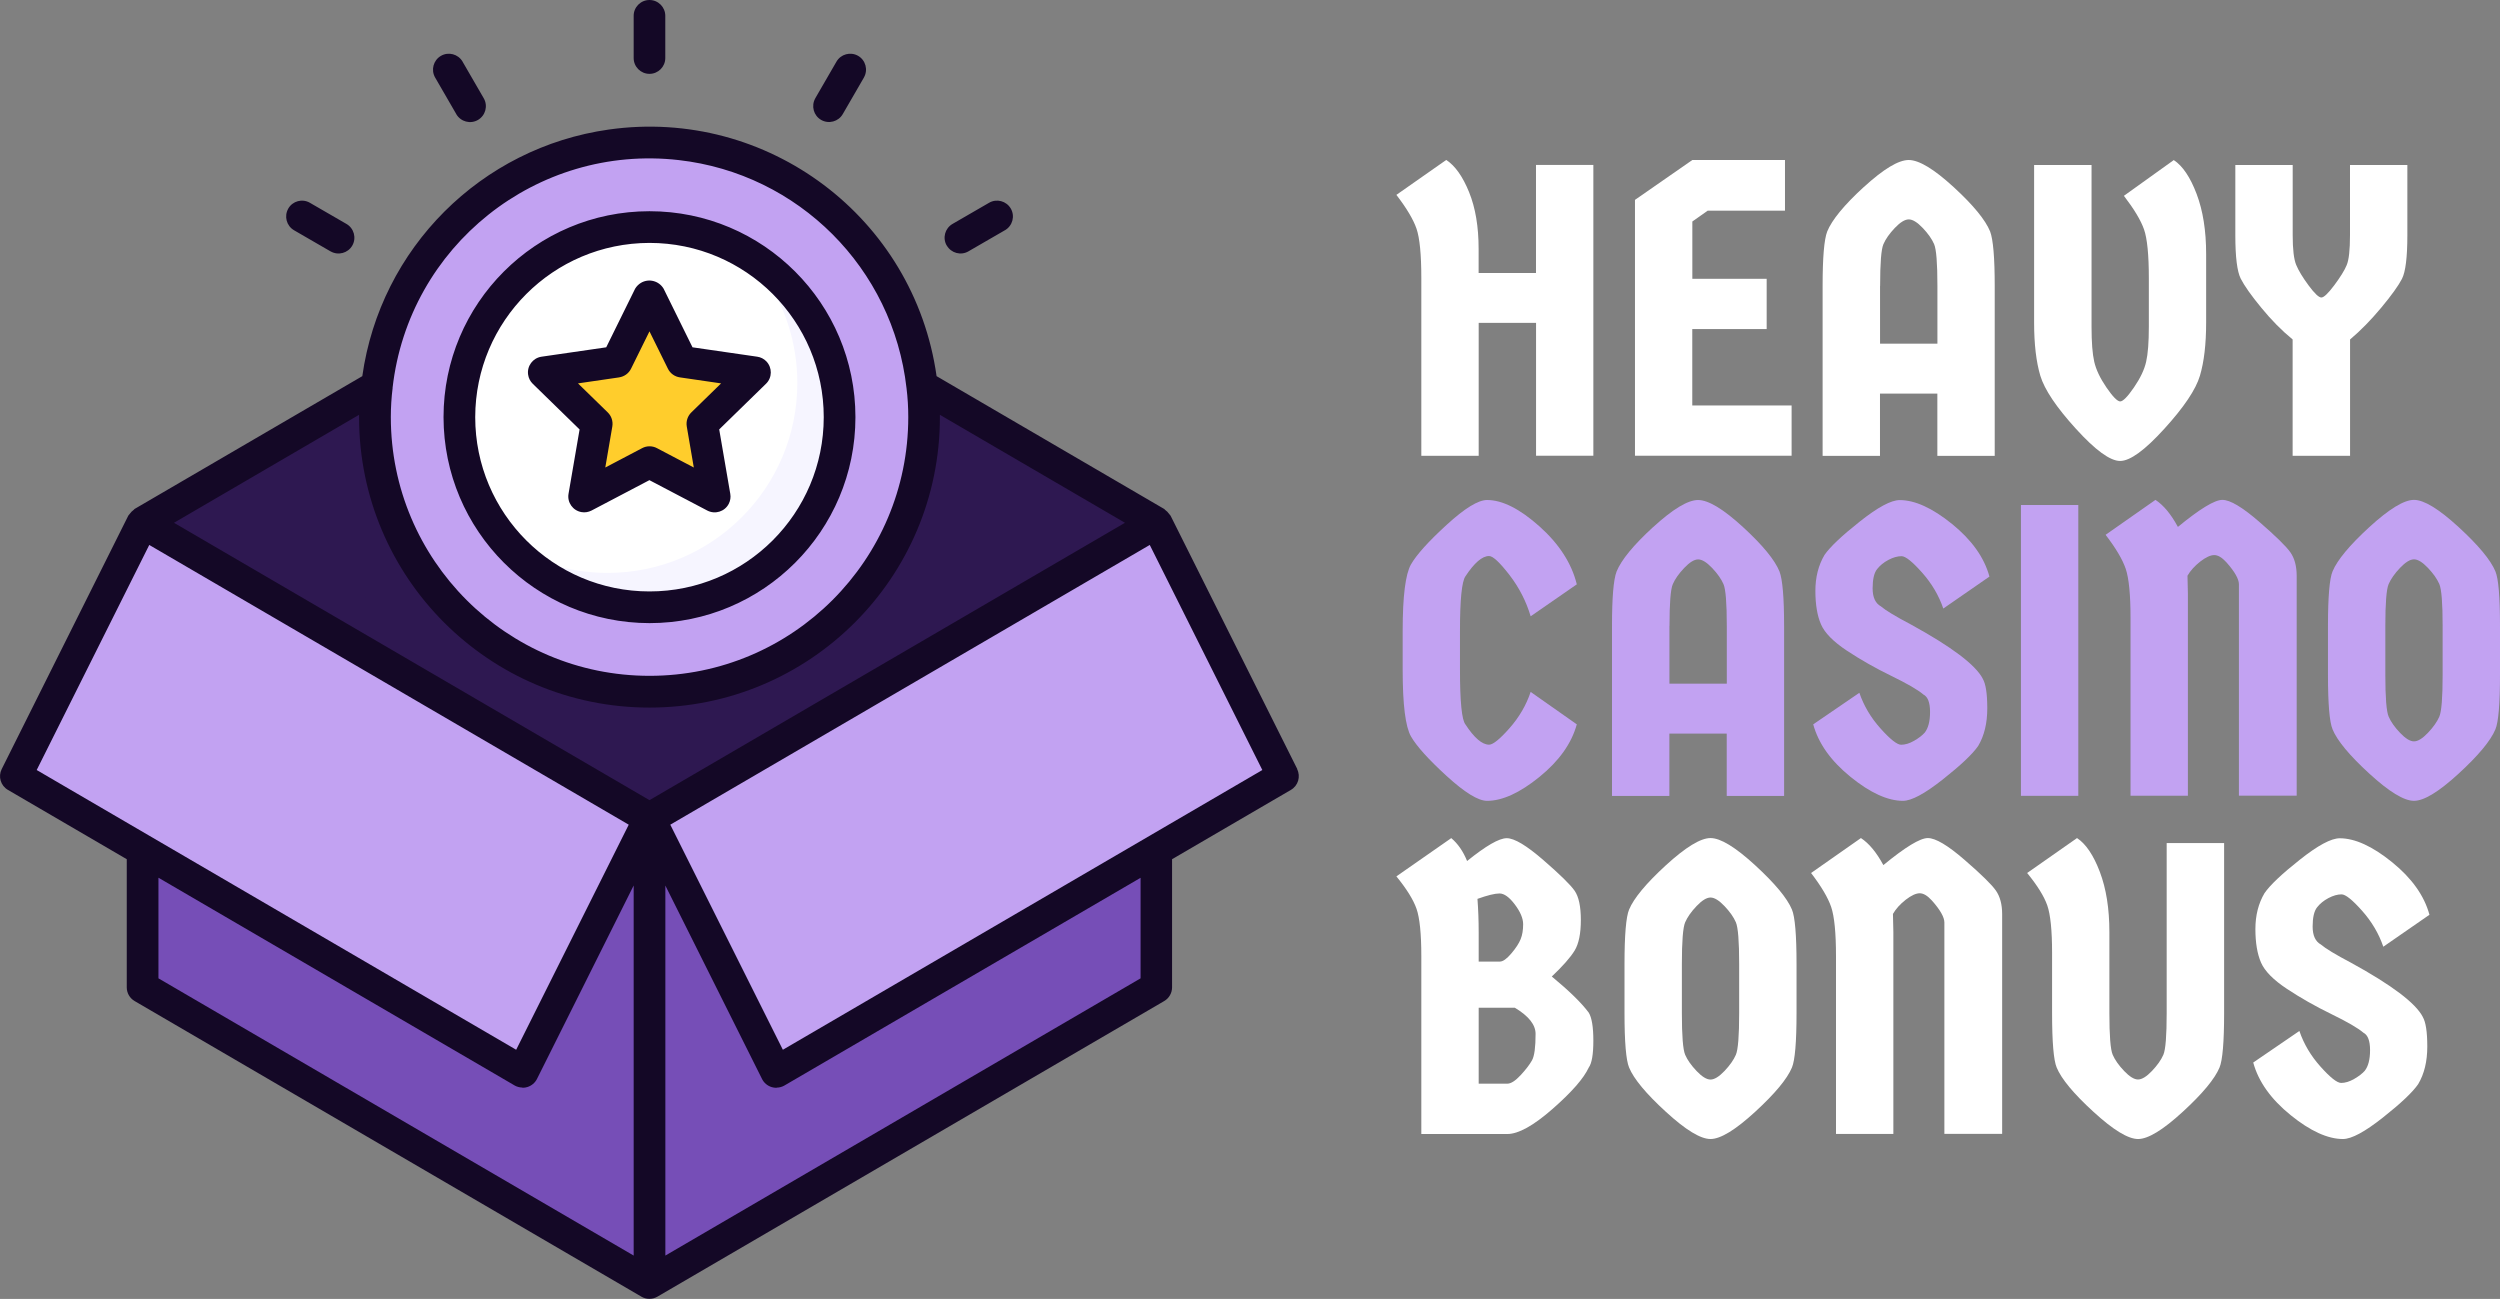 <?xml version="1.0" encoding="UTF-8"?>
<svg id="Layer_2" data-name="Layer 2" xmlns="http://www.w3.org/2000/svg" viewBox="0 0 369.99 192.24">
  <rect x="0" y="0" width="369.99" height="192.24" fill="#808080" stroke="none"/>
  <defs>
    <style>
      .cls-1 {
        fill: #ffcd2c;
      }

      .cls-1, .cls-2, .cls-3, .cls-4, .cls-5, .cls-6, .cls-7 {
        stroke-width: 0px;
      }

      .cls-2 {
        fill: #c2a2f2;
      }

      .cls-3 {
        fill: #2e1851;
      }

      .cls-4 {
        fill: #fff;
      }

      .cls-5 {
        fill: #f6f5ff;
      }

      .cls-6 {
        fill: #140826;
      }

      .cls-7 {
        fill: #764eb7;
      }
    </style>
  </defs>
  <g id="Layer_5" data-name="Layer 5">
    <g>
      <g>
        <path class="cls-4" d="m227.33,67.46v-19.68h-8.49v19.68h-8.49v-26.32c0-3.48-.24-5.91-.71-7.29-.47-1.37-1.47-3.04-2.98-5.01l7.38-5.17c1.31.86,2.44,2.45,3.38,4.77.94,2.32,1.41,5.11,1.41,8.39v3.57h8.49v-15.99h8.49v43.04h-8.49Z"/>
        <path class="cls-4" d="m250.45,41.26h11.01v7.44h-11.01v11.31h14.7v7.44h-23.18V29.58l8.49-5.9h13.71v7.5h-11.44l-2.27,1.6v8.49Z"/>
        <path class="cls-4" d="m275.84,27.68c2.91-2.66,5.12-4,6.64-4s3.73,1.33,6.64,4c2.91,2.67,4.71,4.86,5.41,6.58.45,1.19.68,3.87.68,8.06v25.15h-8.49v-9.22h-8.49v9.22h-8.49v-25.15c0-4.18.22-6.87.68-8.06.7-1.72,2.5-3.91,5.41-6.58Zm2.4,14.63v8.55h8.49v-8.55c0-3.36-.16-5.42-.49-6.18-.33-.76-.89-1.56-1.69-2.4-.8-.84-1.49-1.26-2.06-1.26s-1.26.42-2.06,1.26c-.8.84-1.36,1.64-1.69,2.4-.33.76-.49,2.82-.49,6.18Z"/>
        <path class="cls-4" d="m301.05,24.42h8.49v23.92c0,2.3.13,4.03.4,5.2.27,1.17.87,2.44,1.81,3.81.94,1.37,1.62,2.06,2.03,2.06s1.09-.69,2.03-2.06c.94-1.37,1.55-2.64,1.81-3.81.27-1.17.4-2.9.4-5.2v-7.19c0-3.44-.24-5.84-.71-7.19-.47-1.35-1.47-3.01-2.98-4.98l7.38-5.29c1.31.86,2.44,2.53,3.38,5.01.94,2.48,1.41,5.44,1.41,8.89v10.15c0,3.2-.31,5.82-.92,7.87-.61,2.05-2.37,4.66-5.26,7.84-2.89,3.18-5.07,4.77-6.55,4.77s-3.66-1.59-6.55-4.77c-2.89-3.18-4.64-5.79-5.26-7.84-.61-2.05-.92-4.67-.92-7.87v-23.3Z"/>
        <path class="cls-4" d="m339.3,67.46v-17.22c-1.6-1.31-3.15-2.88-4.64-4.7-1.5-1.82-2.51-3.26-3.04-4.3-.53-1.05-.8-3.19-.8-6.43v-10.39h8.49v10.39c0,2.09.17,3.56.52,4.4.35.84.96,1.85,1.84,3.04.88,1.19,1.51,1.78,1.88,1.78s1-.6,1.91-1.81c.9-1.21,1.52-2.2,1.84-2.98.33-.78.49-2.25.49-4.43v-10.39h8.49v10.39c0,3.28-.27,5.43-.8,6.46-.53,1.03-1.56,2.45-3.07,4.27-1.52,1.82-3.05,3.39-4.61,4.7v17.22h-8.49Z"/>
      </g>
      <g>
        <path class="cls-2" d="m207.59,99.15v-5.78c0-5.12.41-8.4,1.23-9.84.82-1.43,2.57-3.38,5.26-5.84,2.68-2.46,4.68-3.69,6-3.69,2.25,0,4.84,1.3,7.75,3.9,2.91,2.6,4.76,5.46,5.53,8.58l-6.83,4.73c-.66-2.21-1.7-4.25-3.14-6.12-1.44-1.86-2.44-2.8-3.01-2.8-1.03,0-2.19,1.01-3.51,3.01-.53.78-.8,3.46-.8,8.06v5.78c0,4.71.27,7.4.8,8.06,1.31,2.01,2.48,3.01,3.51,3.01.57,0,1.58-.81,3.01-2.43,1.43-1.62,2.48-3.41,3.14-5.38l6.83,4.8c-.78,2.83-2.62,5.42-5.53,7.78-2.91,2.36-5.49,3.54-7.75,3.54-1.31,0-3.31-1.23-6-3.69-2.69-2.46-4.44-4.41-5.26-5.84-.82-1.43-1.23-4.71-1.23-9.84Z"/>
        <path class="cls-2" d="m244.67,78c2.91-2.66,5.12-4,6.64-4s3.73,1.33,6.64,4c2.91,2.67,4.71,4.86,5.41,6.58.45,1.19.68,3.87.68,8.06v25.15h-8.49v-9.22h-8.49v9.22h-8.49v-25.15c0-4.18.22-6.87.68-8.06.7-1.72,2.5-3.91,5.41-6.58Zm2.4,14.63v8.55h8.49v-8.55c0-3.36-.16-5.42-.49-6.18-.33-.76-.89-1.56-1.69-2.4-.8-.84-1.49-1.26-2.06-1.26s-1.26.42-2.06,1.26c-.8.84-1.36,1.64-1.69,2.4-.33.76-.49,2.82-.49,6.18Z"/>
        <path class="cls-2" d="m293.43,100.44c.45.74.68,2.2.68,4.4s-.45,4.05-1.35,5.56c-.82,1.19-2.56,2.84-5.23,4.95-2.67,2.11-4.63,3.17-5.9,3.17-2.25,0-4.84-1.18-7.75-3.54-2.91-2.36-4.76-4.95-5.53-7.78l6.83-4.67c.66,1.93,1.7,3.69,3.14,5.29,1.43,1.6,2.45,2.4,3.04,2.4s1.23-.19,1.91-.58c.68-.39,1.2-.79,1.57-1.2.53-.66.8-1.68.8-3.07s-.33-2.25-.98-2.58c-.82-.7-2.41-1.62-4.77-2.77-2.36-1.15-4.54-2.39-6.55-3.72-2.01-1.33-3.29-2.63-3.84-3.9-.55-1.27-.83-2.92-.83-4.95s.45-3.8,1.35-5.32c.82-1.19,2.56-2.84,5.23-4.95,2.66-2.11,4.63-3.17,5.9-3.17,2.25,0,4.84,1.18,7.75,3.54,2.91,2.36,4.76,4.95,5.53,7.78l-6.83,4.73c-.66-1.93-1.7-3.7-3.14-5.32-1.44-1.62-2.45-2.43-3.04-2.43s-1.24.18-1.94.55c-.7.37-1.26.83-1.69,1.38-.43.55-.65,1.5-.65,2.83s.41,2.22,1.23,2.67c.66.57,2.15,1.48,4.49,2.71,5.98,3.28,9.51,5.94,10.58,7.99Z"/>
        <path class="cls-2" d="m299.09,117.78v-43.04h8.49v43.04h-8.49Z"/>
        <path class="cls-2" d="m323.74,85.25l.06,2.64v29.88h-8.49v-26.32c0-3.44-.24-5.86-.71-7.26-.47-1.39-1.47-3.07-2.98-5.04l7.38-5.17c1.19.78,2.3,2.11,3.32,4,3.24-2.66,5.43-4,6.58-4s2.96,1.08,5.44,3.23c2.48,2.15,4.03,3.67,4.64,4.55.61.88.92,2.04.92,3.47v32.53h-8.55v-31.3c0-.37-.15-.83-.46-1.38-.31-.55-.78-1.18-1.41-1.88-.64-.7-1.23-1.05-1.78-1.05s-1.24.32-2.06.95c-.82.64-1.46,1.34-1.91,2.12Z"/>
        <path class="cls-2" d="m363.87,114.49c-2.93,2.69-5.13,4.03-6.61,4.03s-3.68-1.34-6.61-4.03c-2.93-2.68-4.75-4.87-5.44-6.55-.45-1.07-.68-3.75-.68-8.06v-7.26c0-4.3.23-6.99.68-8.06.7-1.68,2.51-3.86,5.44-6.55,2.93-2.68,5.13-4.03,6.61-4.03s3.68,1.34,6.61,4.03c2.93,2.69,4.74,4.87,5.44,6.55.45,1.07.68,3.75.68,8.06v7.26c0,4.3-.23,6.99-.68,8.06-.7,1.68-2.51,3.86-5.44,6.55Zm-8.67-6.03c.8.84,1.49,1.26,2.06,1.26s1.26-.42,2.06-1.26c.8-.84,1.36-1.64,1.69-2.4.33-.76.49-2.82.49-6.18v-7.26c0-3.36-.16-5.42-.49-6.18-.33-.76-.89-1.56-1.69-2.4-.8-.84-1.49-1.26-2.06-1.26s-1.26.42-2.06,1.26c-.8.84-1.36,1.64-1.69,2.4-.33.76-.49,2.82-.49,6.18v7.26c0,3.36.16,5.42.49,6.18.33.76.89,1.56,1.69,2.4Z"/>
      </g>
      <g>
        <path class="cls-4" d="m217.12,127.43c2.79-2.25,4.74-3.38,5.87-3.38s2.93,1.08,5.41,3.23c2.48,2.15,4.03,3.67,4.64,4.55.61.88.92,2.33.92,4.33s-.31,3.52-.92,4.52c-.62,1.01-1.74,2.29-3.38,3.84,2.58,2.13,4.41,3.92,5.47,5.35.45.74.68,2.12.68,4.15s-.23,3.35-.68,3.97c-.74,1.6-2.52,3.64-5.35,6.12-2.83,2.48-5.06,3.72-6.7,3.72h-12.73v-26.32c0-3.32-.24-5.66-.71-7.01-.47-1.35-1.47-2.95-2.98-4.8l8.12-5.66c.98.82,1.76,1.95,2.34,3.38Zm1.72,10.51v4.37h3.14c.45,0,1.01-.4,1.69-1.2s1.14-1.51,1.38-2.12c.25-.61.37-1.35.37-2.21s-.41-1.83-1.23-2.92c-.82-1.09-1.58-1.63-2.27-1.63s-1.78.27-3.26.8c.12,1.6.18,3.24.18,4.92Zm0,11.19v11.25h4.24c.53,0,1.19-.42,1.97-1.26.78-.84,1.34-1.58,1.69-2.21.35-.64.52-1.94.52-3.9,0-1.35-1.02-2.64-3.07-3.87h-5.35Z"/>
        <path class="cls-4" d="m259.76,164.54c-2.93,2.69-5.13,4.03-6.61,4.03s-3.68-1.34-6.61-4.03c-2.93-2.68-4.75-4.87-5.44-6.55-.45-1.07-.68-3.75-.68-8.06v-7.26c0-4.3.23-6.99.68-8.06.7-1.68,2.51-3.86,5.44-6.55,2.93-2.68,5.13-4.03,6.61-4.03s3.68,1.34,6.61,4.03c2.93,2.69,4.74,4.87,5.44,6.55.45,1.07.68,3.75.68,8.06v7.26c0,4.3-.23,6.99-.68,8.06-.7,1.68-2.51,3.86-5.44,6.55Zm-8.67-6.03c.8.84,1.49,1.26,2.06,1.26s1.26-.42,2.06-1.26c.8-.84,1.36-1.64,1.69-2.4.33-.76.49-2.82.49-6.18v-7.26c0-3.36-.16-5.42-.49-6.18-.33-.76-.89-1.56-1.69-2.4-.8-.84-1.49-1.26-2.06-1.26s-1.26.42-2.06,1.26c-.8.84-1.36,1.64-1.69,2.4-.33.76-.49,2.82-.49,6.18v7.26c0,3.36.16,5.42.49,6.18.33.76.89,1.56,1.69,2.4Z"/>
        <path class="cls-4" d="m280.15,135.3l.06,2.64v29.88h-8.49v-26.32c0-3.44-.24-5.86-.71-7.26-.47-1.39-1.47-3.07-2.98-5.04l7.38-5.17c1.19.78,2.3,2.11,3.32,4,3.24-2.66,5.43-4,6.58-4s2.96,1.08,5.44,3.23c2.48,2.15,4.03,3.67,4.64,4.55.61.88.92,2.04.92,3.47v32.53h-8.55v-31.3c0-.37-.15-.83-.46-1.38-.31-.55-.78-1.18-1.41-1.88-.64-.7-1.23-1.05-1.78-1.05s-1.24.32-2.06.95c-.82.64-1.46,1.34-1.91,2.12Z"/>
        <path class="cls-4" d="m329.16,124.78v25.15c0,4.3-.23,6.99-.68,8.06-.7,1.68-2.51,3.86-5.44,6.55-2.93,2.69-5.13,4.03-6.61,4.03s-3.68-1.34-6.61-4.03c-2.93-2.68-4.75-4.87-5.44-6.55-.45-1.07-.68-3.75-.68-8.06v-8.92c0-3.32-.24-5.66-.71-7.01-.47-1.35-1.47-2.95-2.98-4.8l7.38-5.17c1.31.86,2.44,2.53,3.38,5.01.94,2.48,1.41,5.44,1.41,8.89v11.99c0,3.36.16,5.42.49,6.18.33.76.89,1.56,1.69,2.4.8.84,1.49,1.26,2.06,1.26s1.26-.42,2.06-1.26c.8-.84,1.36-1.64,1.69-2.4.33-.76.49-2.82.49-6.18v-25.15h8.49Z"/>
        <path class="cls-4" d="m358.55,150.49c.45.74.68,2.2.68,4.4s-.45,4.05-1.35,5.56c-.82,1.19-2.56,2.84-5.23,4.95-2.67,2.11-4.63,3.17-5.9,3.17-2.25,0-4.84-1.18-7.75-3.54-2.91-2.36-4.76-4.95-5.53-7.78l6.83-4.67c.66,1.93,1.7,3.69,3.14,5.29,1.43,1.6,2.45,2.4,3.04,2.4s1.23-.19,1.91-.58c.68-.39,1.2-.79,1.57-1.2.53-.66.8-1.68.8-3.07s-.33-2.25-.98-2.58c-.82-.7-2.41-1.62-4.77-2.77-2.36-1.15-4.54-2.39-6.55-3.72-2.01-1.33-3.29-2.63-3.84-3.9-.55-1.27-.83-2.92-.83-4.95s.45-3.8,1.35-5.32c.82-1.19,2.56-2.84,5.23-4.95,2.66-2.11,4.63-3.17,5.9-3.17,2.25,0,4.84,1.18,7.75,3.54,2.91,2.36,4.76,4.95,5.53,7.78l-6.83,4.73c-.66-1.93-1.7-3.7-3.14-5.32-1.44-1.62-2.45-2.43-3.04-2.43s-1.24.18-1.94.55c-.7.37-1.26.83-1.69,1.38-.43.55-.65,1.5-.65,2.83s.41,2.22,1.23,2.67c.66.57,2.15,1.48,4.49,2.71,5.98,3.28,9.51,5.94,10.58,7.99Z"/>
      </g>
    </g>
    <g id="Icons">
      <path class="cls-7" d="m171.14,126.99v20.32l-75.02,43.76v-68.77l18.76,37.51,56.27-32.82Z"/>
      <path class="cls-2" d="m189.9,116.05l-75.02,43.76-18.76-37.51,6.06-3.53,68.96-40.23,15.82,31.67,2.94,5.85Z"/>
      <path class="cls-2" d="m186.96,110.2l-57.42,33.51c-5.98,3.48-13.66,1.45-17.14-4.54-.13-.22-.25-.45-.37-.68l-9.85-19.72,68.96-40.23,15.82,31.67Z"/>
      <path class="cls-2" d="m96.12,122.3l-18.76,37.51L2.35,116.05l18.76-37.51,64.3,37.51,10.72,6.25Z"/>
      <path class="cls-3" d="m171.14,78.54l-64.3,37.51-10.72,6.25-10.72-6.25L21.1,78.54l8.03-4.69,26.63-15.54c-.19,1.52-.28,3.06-.28,4.6,0,22.44,18.19,40.64,40.64,40.64s40.64-18.19,40.64-40.64c0-1.54-.09-3.07-.28-4.6l26.63,15.54,8.03,4.69Z"/>
      <path class="cls-3" d="m163.11,73.85l-56.27,32.82-10.72,6.25-10.72-6.25-56.27-32.82,26.63-15.54c2.64,22.29,22.85,38.21,45.14,35.57,18.65-2.21,33.36-16.92,35.57-35.57l26.63,15.54Z"/>
      <path class="cls-7" d="m96.12,122.3v68.77l-75.02-43.76v-20.32l56.27,32.82,18.76-37.51Z"/>
      <path class="cls-2" d="m136.76,62.91c0,22.44-18.19,40.64-40.64,40.64s-40.64-18.19-40.64-40.64c0-1.54.09-3.07.28-4.6,2.53-22.29,22.64-38.31,44.93-35.78,18.81,2.13,33.65,16.97,35.78,35.78.19,1.52.28,3.06.28,4.6Z"/>
      <path class="cls-2" d="m130.51,56.66c.02,22.42-18.13,40.61-40.56,40.64-9.27,0-18.27-3.16-25.5-8.97-5.82-7.19-8.99-16.16-8.97-25.41,0-1.54.09-3.07.28-4.6,2.52-22.29,22.64-38.31,44.93-35.78,7.61.86,14.83,3.86,20.81,8.65,4.85,5.98,7.88,13.23,8.72,20.88.19,1.52.28,3.06.28,4.6Z"/>
      <path class="cls-5" d="m124.26,62.91c.03,15.57-12.57,28.21-28.13,28.24-15.57.03-28.21-12.57-28.24-28.13s12.57-28.21,28.13-28.24c5.97-.01,11.78,1.87,16.61,5.38,7.29,5.29,11.61,13.75,11.63,22.76Z"/>
      <path class="cls-4" d="m118,56.66c.02,15.52-12.56,28.12-28.08,28.13-5.95,0-11.75-1.88-16.56-5.38-9.13-12.55-6.36-30.13,6.2-39.26,9.86-7.17,23.21-7.17,33.06,0,3.5,4.79,5.38,10.57,5.38,16.5Z"/>
      <path class="cls-1" d="m103.94,63.88l1.84,10.78-9.66-5.1-9.66,5.1,1.84-10.78-7.81-7.6,10.78-1.56,4.85-9.82,4.85,9.82,10.78,1.56-7.81,7.6Z"/>
      <path class="cls-1" d="m103.94,63.88l1.84,10.78-9.66-5.1-9.66,5.1c9.1-19.54,25.29-18.38,25.29-18.38l-7.81,7.6Z"/>
      <path class="cls-2" d="m5.28,110.2l57.42,33.51c5.98,3.48,13.66,1.45,17.14-4.54.13-.22.25-.45.37-.68l9.85-19.72L21.1,78.54l-15.82,31.67Z"/>
      <path class="cls-6" d="m192,113.83l-18.76-37.51s-.04-.04-.05-.06c-.05-.07-.11-.14-.17-.21-.16-.23-.36-.43-.59-.59-.05-.03-.07-.09-.11-.12l-33.71-19.67c-3.31-23.47-25.02-39.81-48.49-36.5-18.94,2.67-33.83,17.56-36.5,36.5l-33.71,19.66s-.07.08-.11.12c-.23.16-.43.36-.59.59-.06.07-.11.14-.17.21-.01.02-.04.04-.05.06L.25,113.83c-.55,1.1-.15,2.45.92,3.07l17.59,10.26v18.97c0,.83.44,1.6,1.16,2.02l75.02,43.76h0s0,0,0,0c.72.42,1.61.42,2.34,0h0s0,0,0,0l75.02-43.76c.72-.42,1.16-1.19,1.16-2.02v-18.97l17.59-10.26c1.07-.62,1.47-1.97.92-3.07ZM58.1,57.4c2.38-21,21.34-36.1,42.34-33.71,17.73,2.01,31.72,16.01,33.72,33.74.18,1.43.26,2.87.26,4.3,0,21.15-17.14,38.29-38.29,38.29s-38.29-17.14-38.29-38.29c0-1.45.09-2.9.27-4.33ZM5.43,113.96l16.66-33.31,70.96,41.4-16.66,33.31L5.43,113.96Zm88.35,71.86l-70.33-41.03v-14.89l52.74,30.76c.33.18.69.28,1.07.29.04,0,.07.03.11.03.23,0,.45-.03.67-.1.62-.19,1.14-.62,1.43-1.2l14.31-28.63v54.76Zm2.34-67.4L25.75,77.37l27.39-15.98v.35c0,23.74,19.24,42.98,42.98,42.98s42.98-19.24,42.98-42.98v-.35l27.39,15.98-70.37,41.05Zm72.68,26.37l-70.33,41.03v-54.76l14.31,28.63c.29.58.81,1.01,1.43,1.2.22.06.44.1.67.1.04,0,.07-.03.11-.03.37,0,.74-.11,1.07-.29l52.74-30.76v14.89Zm-52.94,10.57l-16.66-33.31,70.96-41.4,16.66,33.31-70.96,41.4Zm-19.74-63.14c16.83,0,30.48-13.65,30.48-30.48s-13.65-30.48-30.48-30.48-30.48,13.65-30.48,30.48c.02,16.82,13.65,30.46,30.48,30.48Zm0-56.27c14.24,0,25.79,11.55,25.79,25.79s-11.55,25.79-25.79,25.79-25.79-11.55-25.79-25.79c.02-14.24,11.55-25.77,25.79-25.79Zm-2.34-27.35V2.34c0-1.29,1.05-2.34,2.34-2.34s2.34,1.05,2.34,2.34v6.25c0,1.29-1.05,2.34-2.34,2.34s-2.34-1.05-2.34-2.34Zm-29.38,2.88c-.65-1.12-.27-2.55.85-3.21,1.12-.65,2.55-.27,3.21.85,0,0,0,0,0,.01l3.13,5.41c.65,1.12.27,2.55-.85,3.21-1.12.65-2.55.27-3.21-.85,0,0,0,0,0-.01l-3.13-5.41Zm-21.74,19.39c.64-1.12,2.08-1.51,3.2-.86,0,0,0,0,0,0l5.41,3.13c1.12.64,1.51,2.08.87,3.2s-2.08,1.51-3.2.87c0,0,0,0-.01,0l-5.41-3.13c-1.12-.65-1.5-2.08-.86-3.2ZM120.66,14.54l3.13-5.41c.64-1.12,2.08-1.51,3.2-.87,1.12.64,1.51,2.08.87,3.2,0,0,0,0,0,.01l-3.13,5.41c-.64,1.12-2.08,1.51-3.2.87-1.12-.64-1.51-2.08-.87-3.2,0,0,0,0,0-.01Zm19.45,21.8c-.65-1.12-.26-2.55.86-3.2l5.41-3.13c1.12-.65,2.55-.27,3.21.85.65,1.12.27,2.55-.85,3.21,0,0,0,0-.01,0l-5.41,3.13c-1.12.65-2.55.26-3.2-.86,0,0,0,0,0,0Zm-54.33,27.2l-1.64,9.54c-.22,1.28.64,2.49,1.92,2.71.51.09,1.03,0,1.48-.23l8.57-4.5,8.57,4.5c1.15.6,2.57.16,3.17-.99.24-.46.32-.98.23-1.48l-1.64-9.54,6.93-6.76c.93-.9.94-2.39.04-3.32-.36-.37-.83-.61-1.34-.68l-9.58-1.39-4.28-8.68c-.69-1.16-2.19-1.55-3.35-.86-.35.21-.65.51-.86.86l-4.28,8.68-9.58,1.39c-1.28.19-2.17,1.38-1.98,2.66.07.51.31.98.68,1.34l6.93,6.76Zm5.84-7.69c.76-.11,1.43-.59,1.77-1.28l2.73-5.53,2.73,5.53c.34.69,1,1.17,1.77,1.28l6.1.89-4.41,4.3c-.55.54-.8,1.32-.67,2.08l1.04,6.07-5.46-2.87c-.68-.36-1.5-.36-2.18,0l-5.46,2.87,1.04-6.07c.13-.76-.12-1.54-.67-2.08l-4.41-4.3,6.1-.89Z"/>
    </g>
  </g>
</svg>